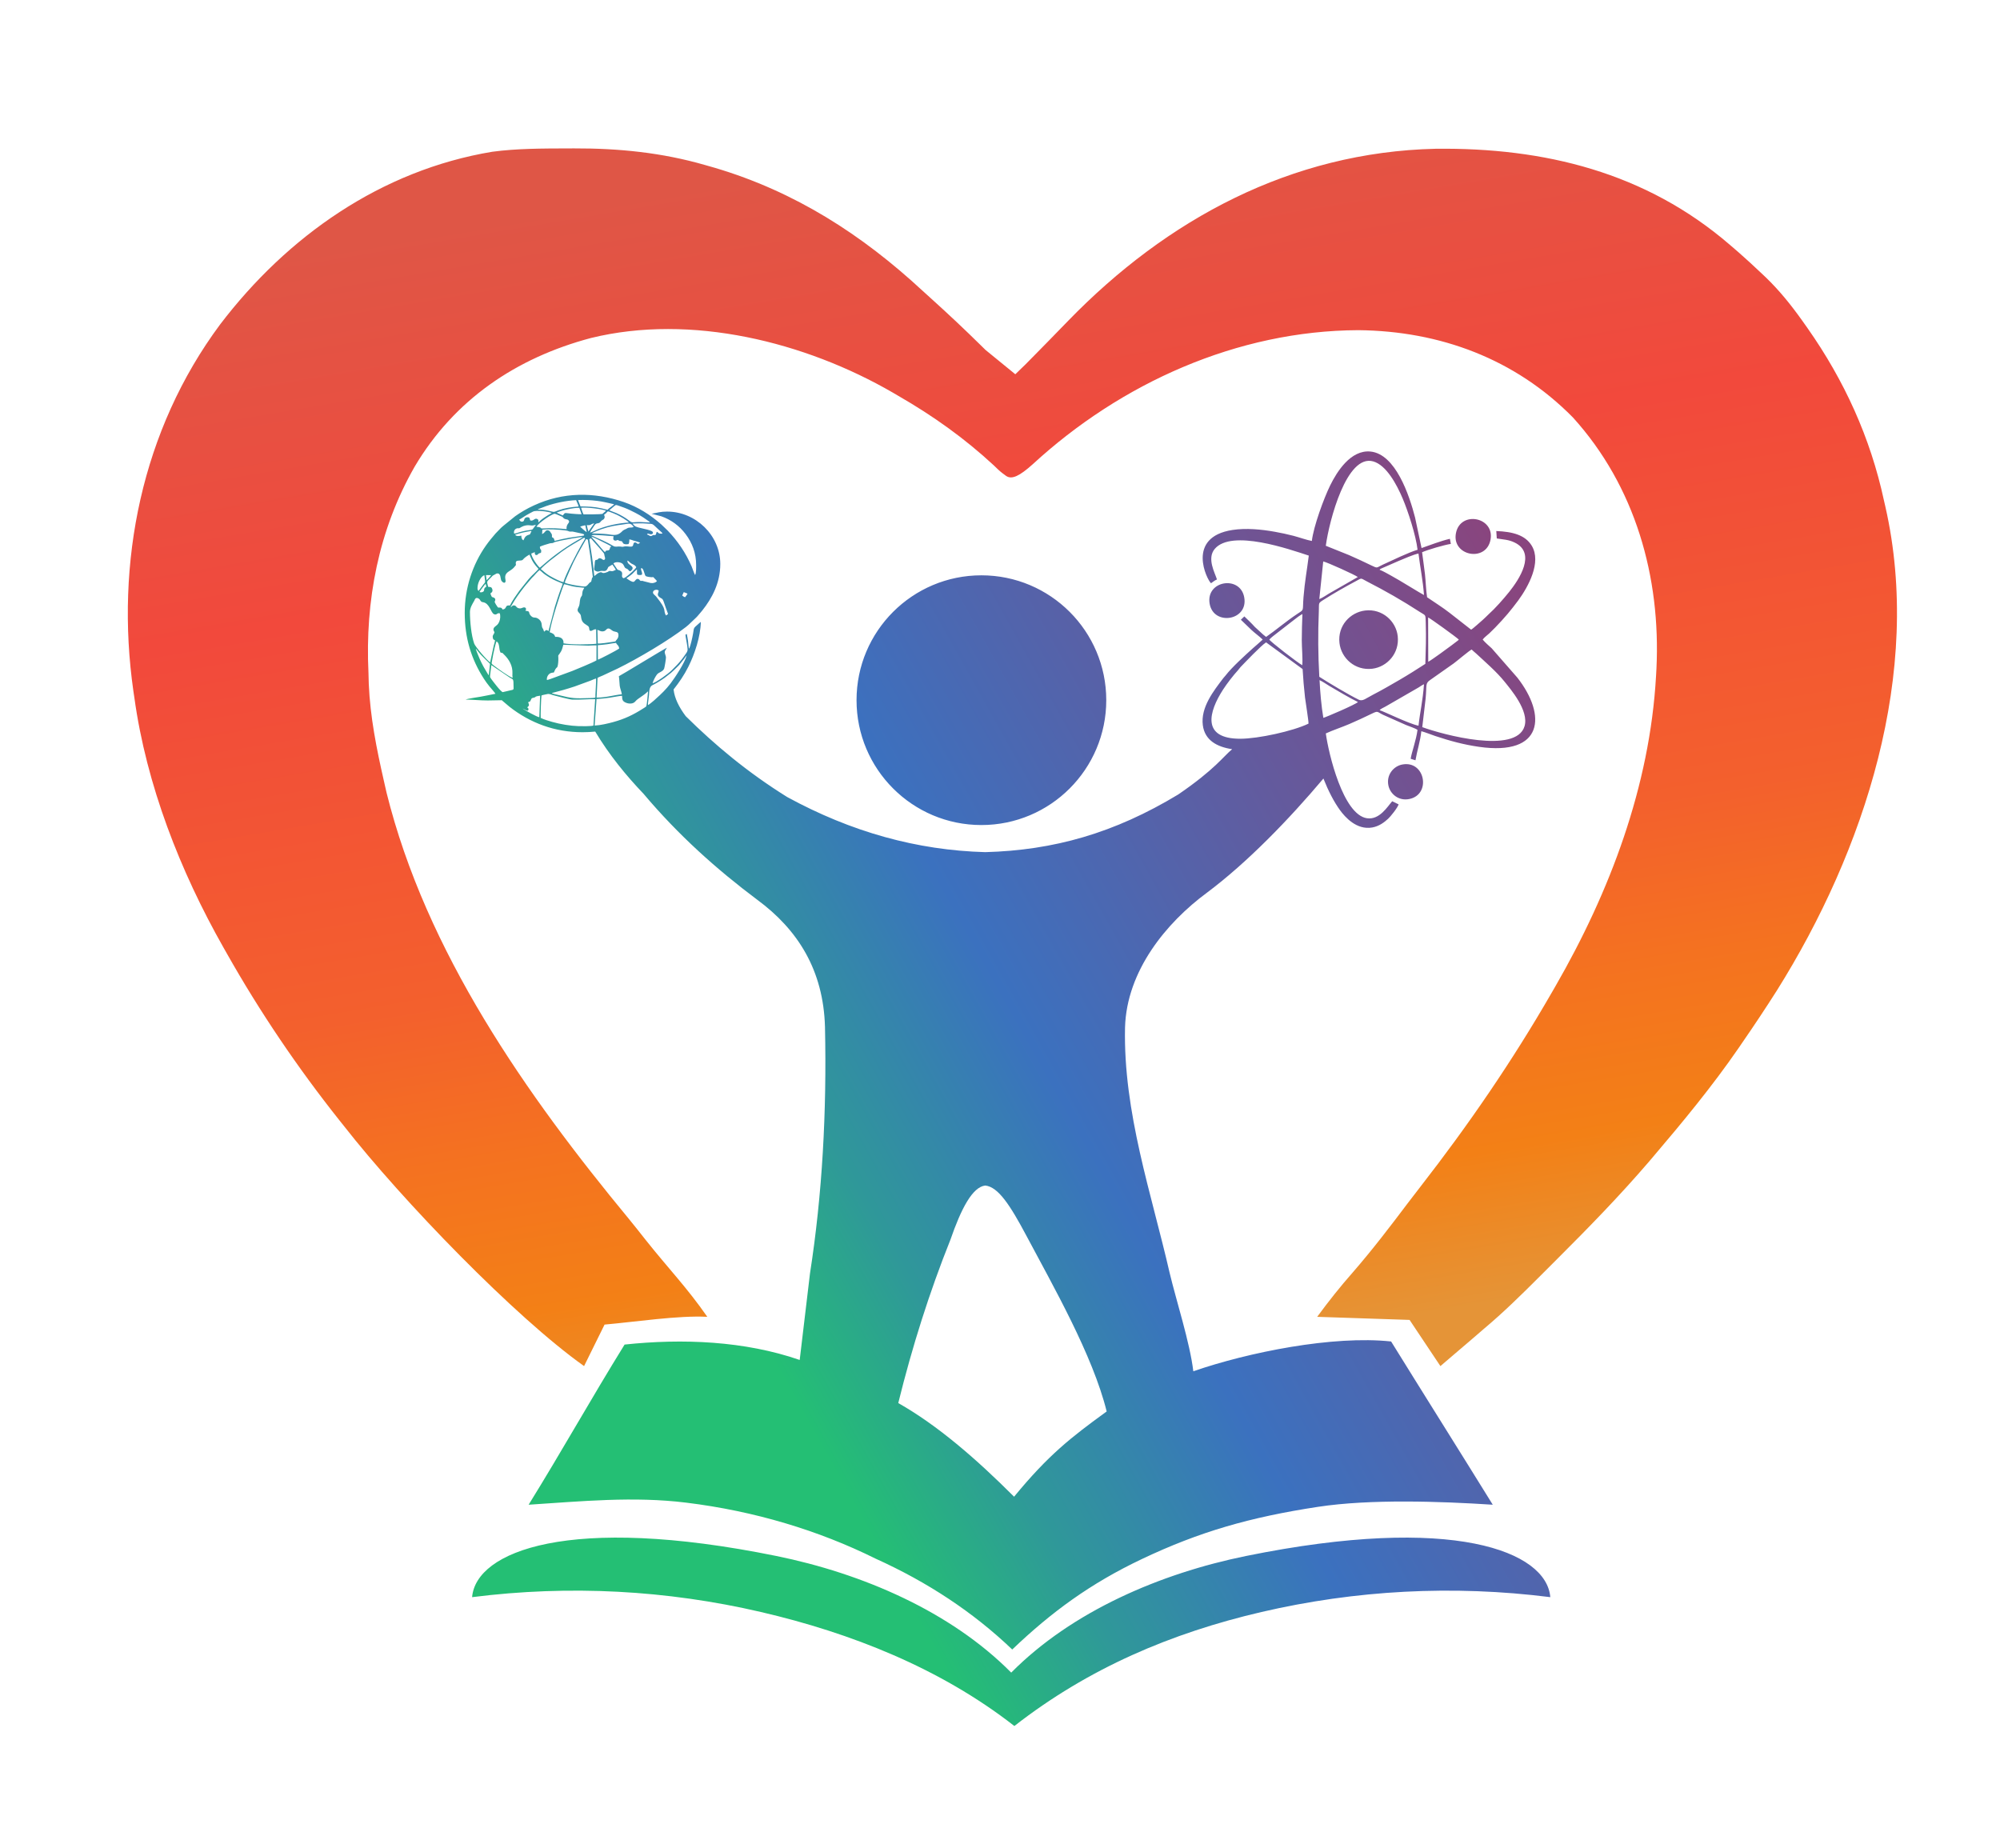<?xml version="1.0" encoding="UTF-8"?> <svg xmlns="http://www.w3.org/2000/svg" xmlns:xlink="http://www.w3.org/1999/xlink" xmlns:xodm="http://www.corel.com/coreldraw/odm/2003" xml:space="preserve" width="630px" height="582px" version="1.1" style="shape-rendering:geometricPrecision; text-rendering:geometricPrecision; image-rendering:optimizeQuality; fill-rule:evenodd; clip-rule:evenodd" viewBox="0 0 628.77 580.22"> <defs> <style type="text/css"> .fil2 {fill:none} .fil1 {fill:url(#id0)} .fil0 {fill:url(#id1);fill-rule:nonzero} </style> <linearGradient id="id0" gradientUnits="userSpaceOnUse" x1="218.49" y1="383.55" x2="501.47" y2="225.38"> <stop offset="0" style="stop-opacity:1; stop-color:#24BF74"></stop> <stop offset="0.153" style="stop-opacity:1; stop-color:#2F9899"></stop> <stop offset="0.369" style="stop-opacity:1; stop-color:#3B71BF"></stop> <stop offset="1" style="stop-opacity:1; stop-color:#89457E"></stop> </linearGradient> <linearGradient id="id1" gradientUnits="userSpaceOnUse" x1="350.72" y1="429.38" x2="285.85" y2="46.12"> <stop offset="0" style="stop-opacity:1; stop-color:#E59437"></stop> <stop offset="0.122" style="stop-opacity:1; stop-color:#F38016"></stop> <stop offset="0.251" style="stop-opacity:1; stop-color:#F47220"></stop> <stop offset="0.38" style="stop-opacity:1; stop-color:#F3602D"></stop> <stop offset="0.702" style="stop-opacity:1; stop-color:#F2493C"></stop> <stop offset="1" style="stop-opacity:1; stop-color:#DF5646"></stop> </linearGradient> </defs> <g id="Слой_x0020_1">  <path class="fil0" d="M178.42 46.34c0.67,0 1.34,0 2.03,-0.01 14.06,-0.04 27.62,1.31 41.18,5.22 1.03,0.29 2.06,0.59 3.12,0.89 25.22,7.49 46.24,20.99 65.4,38.75 0.91,0.83 1.83,1.66 2.77,2.51 5.23,4.72 10.37,9.55 15.39,14.5 0.51,0.5 1.01,0.99 1.54,1.51l9.35 7.63c2.19,-2.07 4.3,-4.17 6.39,-6.34 1.33,-1.35 2.66,-2.71 3.99,-4.06 2.08,-2.13 4.16,-4.26 6.23,-6.4 31.09,-32.02 70.14,-53.03 115.46,-54.09 34.2,-0.41 66.13,7.38 92.6,30.22 1.32,1.14 1.32,1.14 2.67,2.3 2.38,2.1 4.72,4.22 7.01,6.41 0.52,0.49 1.04,0.98 1.57,1.48 4.34,4.19 7.95,8.68 11.45,13.59 0.54,0.77 1.09,1.54 1.65,2.33 11.59,16.48 19.82,34.51 24.07,54.26 0.14,0.62 0.29,1.23 0.43,1.87 11.86,52.13 -6.54,108.21 -34.11,152.19 -3.52,5.53 -7.14,10.99 -10.87,16.38 -0.38,0.56 -0.77,1.12 -1.16,1.7 -8.27,12.01 -17.53,23.21 -26.98,34.31 -0.41,0.49 -0.82,0.97 -1.24,1.46 -9.06,10.55 -18.74,20.5 -28.58,30.31 -1.85,1.84 -3.7,3.69 -5.54,5.54 -5.78,5.79 -11.57,11.49 -17.84,16.74 -1.24,1.07 -2.49,2.14 -3.72,3.21 -1.18,1.01 -2.37,2.02 -3.55,3.03 -0.61,0.52 -1.22,1.04 -1.85,1.58 -1.48,1.27 -2.96,2.54 -4.44,3.8l-9.69 -14.52 -29.05 -0.97c3.55,-4.84 7.23,-9.48 11.2,-13.98 6.12,-7.04 11.76,-14.42 17.37,-21.87 1.31,-1.73 2.63,-3.44 3.96,-5.15 15.03,-19.31 28.85,-39.47 41.07,-60.68 0.42,-0.72 0.83,-1.44 1.26,-2.18 17.2,-29.81 29.71,-62.95 31.67,-97.57 0.04,-0.77 0.09,-1.54 0.13,-2.33 1.38,-28.86 -6.65,-57.36 -26.28,-79.01 -18.19,-18.44 -41.8,-27.15 -67.42,-27.42 -38.06,0.15 -74.63,16.62 -102.42,42.18 -4.06,3.64 -6.54,4.89 -8.34,3.64 -1.85,-1.36 -1.85,-1.36 -3.82,-3.27 -9.22,-8.55 -19.18,-15.64 -30.08,-21.91 -0.55,-0.32 -1.1,-0.65 -1.67,-0.98 -27.56,-15.97 -63.46,-24.93 -94.97,-17.19 -23.47,6.24 -42.92,19.37 -55.4,40.44 -11.34,19.84 -15.62,42.14 -14.52,64.88 0.03,1.12 0.06,2.23 0.09,3.37 0.44,10.41 2.44,20.39 4.75,30.53 0.28,1.22 0.56,2.45 0.84,3.71 12.43,50.06 43.83,94.87 76.27,134.11 1.78,2.18 3.52,4.38 5.26,6.59 7.07,8.9 12.89,14.85 19.31,24.09 -9.04,-0.49 -22.84,1.62 -32.3,2.44l-6.44 13.05c-21.63,-15.34 -57.13,-52 -75.53,-75.53 -0.44,-0.56 -0.88,-1.11 -1.34,-1.68 -13.14,-16.52 -25.08,-34.17 -35.46,-52.55 -0.34,-0.6 -0.69,-1.21 -1.04,-1.83 -13.6,-23.99 -24.23,-51.14 -28.01,-78.55 -0.1,-0.66 -0.2,-1.32 -0.3,-2 -5.81,-40.51 2.65,-82.18 27.23,-115.3 21.13,-27.76 50.65,-48.52 85.59,-54.33 7.84,-1.04 15.76,-1.02 23.66,-1.05z"></path> <path class="fil1" d="M448.19 219.33c0.43,-4.39 -0.22,-4.75 1.51,-5.93l7.33 -5.16c0.92,-0.67 4.92,-4.06 5.63,-4.36 0.49,0.51 0.92,0.79 1.4,1.24 2.97,2.77 6.5,5.79 9.01,8.94 1.82,2.28 7.68,9.04 6.22,13.94 -2.65,8.86 -25.64,2.66 -32.15,0.28l1.05 -8.95zm-58.26 12.6c-12.26,0.01 -9.96,-8.45 -5.39,-15.5 1.18,-1.82 3.19,-4.44 4.69,-6.07 0.31,-0.34 0.46,-0.63 0.77,-0.96 1.3,-1.33 6.46,-6.79 8.04,-7.77l11.48 8.39c0.18,3.03 0.42,5.99 0.76,8.97 0.16,1.31 1.19,7.65 1.09,8.19 -4.9,2.37 -15.86,4.75 -21.44,4.75zm43.79 -8.98c0.36,-0.42 1.14,-0.77 1.8,-1.11l10.49 -6.05c0.58,-0.35 1.08,-0.75 1.67,-1 -0.4,5.44 -1.22,8.52 -1.72,13.04 -3.07,-0.61 -10.97,-4.55 -12.24,-4.88zm-18.87 -9.45c1.03,0.48 2.07,1.22 3.09,1.84 2.24,1.34 6.97,4.11 8.98,5.04 -0.69,0.77 -10.16,4.82 -10.88,4.98 -0.62,-3.61 -1.01,-8.14 -1.19,-11.86zm-0.08 -1.05c-0.39,-6.87 -0.44,-13.67 -0.15,-20.55 0.13,-2.85 -0.34,-2.49 1.6,-3.72 3.1,-1.97 6.72,-4.03 9.99,-5.77 2.11,-1.11 1.37,-1.05 3.53,0.06 5.98,3.07 11,5.95 16.63,9.59 1.93,1.26 1.78,0.61 1.86,3.38 0.15,5.14 0.03,7.7 -0.12,12.94l-4 2.55c-1.42,0.87 -2.66,1.65 -4.08,2.47 -2.73,1.58 -5.51,3.21 -8.41,4.7 -2.12,1.08 -3.21,2.16 -4.42,1.57 -3.28,-1.61 -9.55,-5.36 -12.43,-7.22zm43.6 -11.42l-2.11 1.6c-1.19,0.9 -6.26,4.61 -7.24,5.1l-0.04 -13.94c0.78,0.34 8.82,6.16 9.65,6.96l-0.26 0.28zm-59.32 -0.28c0.23,-0.3 0.85,-0.82 1.18,-1.08l6.51 -5.05c0.73,-0.57 1.85,-1.46 2.72,-1.9 -0.1,2.73 -0.2,5.45 -0.2,8.19 0,2.39 0.33,5.69 0.16,7.91 -1.58,-0.87 -10.01,-7.4 -10.37,-8.07zm16.95 -24.56c1.24,0.24 10.14,4.28 10.88,4.9l-9.01 5.16c-0.89,0.53 -2.06,1.37 -3.1,1.77l1.23 -11.83zm17.73 2.62c0.22,-0.27 -0.04,-0.07 0.38,-0.34l5.55 -2.42c1.65,-0.68 4.61,-2.01 6.29,-2.35 0.53,4.35 1.4,8.49 1.73,13.05 -1.16,-0.57 -7.73,-4.7 -10.34,-6.1 -1.06,-0.57 -2.55,-1.46 -3.61,-1.84zm-16.92 -7.55c1.07,-7.92 6.57,-28.92 14.92,-26.52 4.11,1.18 7.34,7.16 9.25,11.67 1.66,3.91 4.17,11.6 4.68,16.11 -2.77,0.8 -7.98,3.34 -10.93,4.68 -2.04,0.93 -1.51,1.26 -3.56,0.26 -2.35,-1.15 -4.63,-2.2 -7.04,-3.26l-7.32 -2.94zm-229.68 58.42c4.42,7.36 9.62,13.72 15.21,19.58 10.92,12.96 22.98,23.75 35.7,33.27 12.84,9.46 20.82,22.2 21.32,39.98 0.58,26.72 -0.84,52.65 -4.72,77.56 -1.08,9.06 -2.15,18.11 -3.23,27.16 -17.3,-5.99 -36.82,-6.79 -55.05,-4.84 -10.61,17.14 -19.56,33.22 -30.17,50.35 16.43,-1.06 32.97,-2.7 49.54,-0.65 21.49,2.64 41.62,8.72 59.53,17.6 16.27,7.35 30.66,16.8 42.97,28.57 12.31,-11.77 24.61,-20.78 40.74,-28.43 18.06,-8.58 33.97,-13.16 55.37,-16.42 16.44,-2.51 38.54,-1.73 54.96,-0.67 -10.6,-17.13 -21.35,-34.19 -31.96,-51.32 -18.23,-1.96 -44.88,3.38 -62.18,9.37 -1.08,-9.05 -5.38,-22.24 -7.46,-30.99 -5.66,-24.77 -14.59,-50.36 -14.01,-77.09 0.5,-17.78 12.95,-32.95 25.79,-42.41 12.68,-9.49 25.69,-22.95 36.58,-35.86 1.51,3.82 3.3,7.31 5.18,9.9 1.64,2.26 5.26,6.34 10.15,5.49 2.23,-0.39 3.84,-1.67 5.03,-2.76 0.73,-0.68 2.91,-3.34 3.28,-4.51l-2.02 -0.98c-1.49,1.69 -3.99,5.94 -7.95,5.34 -7.49,-1.13 -12.04,-20.25 -12.92,-26.66 2.33,-1.07 5.08,-1.96 7.45,-2.98 2.4,-1.03 4.77,-2.14 7.05,-3.25 2.02,-0.98 1.54,-0.55 3.59,0.41l7.13 3.17c0.93,0.39 2.93,1.02 3.61,1.54 -0.39,3.15 -1.84,7.02 -2.15,9.08l1.51 0.47c0.5,-2.97 1.53,-6.05 1.84,-9.14 1.41,0.38 2.94,1.03 4.38,1.51 4.58,1.52 8.85,2.7 13.74,3.4 20.32,2.92 21.33,-9.91 12.08,-21.74l-8.08 -9.24c-0.93,-0.84 -2.03,-1.78 -2.83,-2.74 0.46,-0.66 1.47,-1.38 2.07,-1.94 2.19,-2.04 5.57,-5.73 7.43,-8.17 0.6,-0.78 1.12,-1.44 1.69,-2.21 3.13,-4.28 7.38,-11.99 4.23,-17.19 -2.04,-3.36 -6.01,-4.41 -11.14,-4.61l0.15 2.33c2.23,0.37 3.66,0.34 5.59,1.27 6.98,3.34 1.4,11.66 -1.67,15.51 -1.86,2.31 -4.39,5.19 -6.58,7.15 -0.6,0.54 -1.15,1.18 -1.76,1.68 -0.57,0.46 -3.06,2.78 -3.65,3.06l-6.74 -5.27c-2.24,-1.75 -4.67,-3.24 -7.1,-4.92 -0.35,-2.26 -0.41,-4.95 -0.67,-7.29 -0.26,-2.31 -0.62,-4.59 -0.9,-6.86 1.83,-0.8 6.9,-2.29 9.04,-2.62l-0.3 -1.6c-3.03,0.71 -6.11,1.95 -8.91,2.91l-2.04 -9.61c-1.79,-6.97 -6.13,-20 -14.06,-20.74 -6.18,-0.57 -10.51,6.35 -12.61,10.62 -2.03,4.12 -5.25,12.95 -5.78,17.5 -1.68,-0.31 -3.99,-1.15 -5.78,-1.62 -1.92,-0.5 -3.91,-0.92 -5.91,-1.28 -4.15,-0.74 -8.97,-1.22 -13.26,-0.56 -14.75,2.27 -7.98,15.72 -6.75,16.75 0.8,-0.52 0.96,-0.79 1.87,-1.19 -0.63,-2.06 -3.23,-6.58 -0.71,-9.59 5.31,-6.32 23.64,0.15 29.58,2.09 -0.6,4.8 -1.24,7.97 -1.66,13.07 -0.37,4.63 0.37,3.72 -2.01,5.3 -3.5,2.32 -6.96,5.29 -9.75,7.19 -0.31,-0.26 -0.59,-0.45 -0.92,-0.73l-2.61 -2.39c-1.15,-1.28 -2.13,-2.17 -3.31,-3.32 -0.32,0.31 -0.72,0.69 -1.1,1.04l3.33 3.21c0.98,0.93 2.52,2.03 3.54,3.03l-1.57 1.41c-0.52,0.48 -0.91,0.78 -1.5,1.31 -2.49,2.25 -6.55,5.92 -8.6,8.57 -0.26,0.33 -0.46,0.5 -0.72,0.84 -3,3.96 -7.17,9.18 -6.43,14.81 0.63,4.75 4.49,6.82 9.22,7.52 -2.74,2.24 -5.35,6.3 -16.95,14.24 -20.14,12.18 -39.18,17.54 -60.66,18.13 -21.48,-0.59 -42.13,-6.34 -62.27,-17.32 -12.53,-7.8 -22.79,-16.41 -31.91,-25.43 -2.15,-2.87 -3.52,-5.68 -3.82,-8.4 1.76,-2.22 3.34,-4.52 4.66,-7.17 1.99,-3.97 3.81,-9.48 3.91,-14.07 -0.33,0.24 -0.57,0.48 -0.86,0.73 -1.6,1.36 -1.24,1.12 -1.58,2.93 -0.24,1.34 -0.74,3.71 -1.25,4.77 -0.19,-0.27 -0.26,-1.84 -0.33,-2.34 -0.11,-0.79 -0.24,-1.57 -0.41,-2.3 -0.24,0.11 -0.19,0.08 -0.4,0.27 0.04,0.82 0.35,1.98 0.46,2.87 0.2,1.63 0.41,1.95 -0.18,2.84 -0.48,0.72 -0.93,1.34 -1.42,1.98 -1.01,1.33 -2.05,2.32 -3.21,3.49 -1.06,1.06 -4.82,3.8 -6,4.06 0.23,-0.91 0.94,-2.17 1.37,-2.74 0.6,-0.79 1.86,-0.84 2.28,-1.89 0.14,-0.38 0.61,-3.18 0.56,-3.58 -0.07,-0.51 -0.41,-1.25 -0.39,-1.61 0.04,-0.5 0.5,-0.88 0.66,-1.36 -0.51,0.19 -14.62,8.8 -15.07,8.96 0.19,1.31 0.14,1.91 0.27,3.01 0.13,0.96 0.52,1.69 0.66,2.67 -2.5,0.24 -4.84,1.04 -7.93,1.04l0.3 -6.19c0.29,-0.21 1.24,-0.57 1.64,-0.75l4.68 -2.19c6.35,-3.12 15.99,-8.8 21.48,-13.08 1.1,-0.85 1.96,-1.84 3,-2.77 0.61,-0.53 1.05,-1.18 1.61,-1.79 0.17,-0.18 0.34,-0.41 0.54,-0.65 2.96,-3.74 5.63,-8.53 5.63,-14.59 0,-8.97 -7.69,-16.47 -16.74,-16.47 -1.95,0 -3.1,0.35 -4.86,0.69l3.04 0.79c3.08,1.06 5.71,3.01 7.65,5.59 2.12,2.8 3.32,6.03 3.32,9.74 0,0.9 0.03,2.4 -0.32,3.15 -0.4,-0.7 -0.76,-1.93 -1.1,-2.72 -1.83,-4.26 -4.39,-8.01 -7.56,-11.3l-1.95 -1.87c-3.37,-3 -7.4,-5.55 -11.79,-7.06 -9.44,-3.24 -19.14,-3.16 -28.27,1.05 -2.26,1.04 -4.11,2.14 -5.87,3.38l-3.85 3.12c-0.24,0.19 -0.4,0.35 -0.63,0.56l-1.71 1.76c-1.06,1.25 -2.06,2.42 -3.05,3.83 -4.18,5.93 -6.65,13.34 -6.65,21.13 0,7.86 2.04,14.52 5.99,20.67 0.57,0.89 1.14,1.67 1.79,2.47 0.32,0.4 1.75,1.99 1.88,2.3 -1.55,0.31 -3.15,0.65 -4.66,0.92 -0.4,0.07 -4.32,0.66 -4.7,0.9 2.29,0.04 4.56,0.29 6.93,0.29l4.41 -0.08 2.46 2.08c6.49,5.07 14.18,7.98 22.93,7.98 1.36,0 2.69,-0.07 4,-0.2zm242.09 -38.07c-4.73,0.55 -8.74,4.77 -8.11,10.24 0.55,4.74 4.87,8.72 10.3,8.07 4.67,-0.57 8.62,-4.84 8.01,-10.26 -0.54,-4.71 -4.84,-8.66 -10.2,-8.05zm39.37 -22.23c1.38,-7.14 -9.45,-9.27 -10.86,-2.11 -1.42,7.16 9.47,9.32 10.86,2.11zm-88.29 20.14c1.25,6.99 12.18,5.32 10.87,-2.02 -1.25,-7.07 -12.18,-5.32 -10.87,2.02zm56.19 57.11c0.55,2.63 3.17,4.93 6.55,4.25 7,-1.38 5.02,-12.28 -2.25,-10.84 -2.68,0.54 -5,3.23 -4.3,6.59zm-117.68 223.59c10.83,-13.17 17.92,-18.67 29.11,-26.8 -4.36,-17.68 -16.98,-39.7 -25.17,-55.12 -5.24,-9.87 -8.95,-15.47 -12.99,-15.91 -4.05,0.44 -7.61,7.34 -10.96,17.03 -6.62,16.54 -12.04,33.69 -16.4,51.36 12.33,6.98 24.46,17.49 36.41,29.44zm0.09 72.09c23.29,-18.18 49.42,-29.27 77.72,-35.85 29.54,-6.86 60.09,-8.54 90.77,-4.66 -1.19,-14.4 -30.46,-26.2 -95.62,-12.95 -27,5.49 -54.77,17.41 -73.86,36.67 -19.09,-19.26 -46.86,-31.18 -73.87,-36.67 -65.16,-13.25 -94.42,-1.45 -95.62,12.95 30.68,-3.88 61.23,-2.2 90.77,4.66 28.31,6.58 56.42,17.67 79.71,35.85zm-10.37 -283.25c21.68,0 39.26,-17.58 39.26,-39.26 0,-21.68 -17.58,-39.25 -39.26,-39.25 -21.68,0 -39.25,17.57 -39.25,39.25 0,21.68 17.57,39.26 39.25,39.26zm-121.96 -31.28c-0.63,0.25 -3.8,0.21 -4.63,0.19 -2.61,-0.08 -5.82,-0.61 -8.32,-1.33 -1.01,-0.29 -2.8,-0.81 -3.63,-1.27 -0.07,-0.78 0.11,-6.34 0.25,-7.05 0.27,-0.13 1.53,-0.37 1.91,-0.45 0.51,-0.11 1.37,0.25 1.88,0.39 0.86,0.24 5.03,1.34 5.87,1.37 2.51,0.09 5.05,-0.19 7.21,-0.14l-0.54 8.29zm-17.02 -2.62c-0.6,0.01 -4.9,-2.38 -5.28,-2.74 0.59,0.16 1.03,0.73 1.72,0.66 0.58,-1.02 -0.57,-0.66 -0.05,-1.21 0.2,-0.21 0.64,-0.31 0.08,-1.42 0.42,-0.22 0.58,-0.03 0.81,-0.59 0.39,-0.97 0.46,-0.63 1.22,-0.91 0.64,-0.23 -0.21,-0.27 1.75,-0.56l-0.25 6.77zm17.39 2.62l0.6 -8.33c1.31,-0.06 2.81,-0.25 4.08,-0.42 0.63,-0.09 3.61,-0.66 3.94,-0.6 0.06,1.08 0,1.73 1.37,2.23 0.98,0.35 2.13,0.29 2.74,-0.4 0.35,-0.4 0.5,-0.54 0.92,-0.85 0.93,-0.7 2.2,-1.46 2.82,-2.1l0.32 -0.29c-0.02,0.44 -0.37,4.32 -0.53,4.66 -0.1,0.21 -0.71,0.55 -0.97,0.72 -3.13,2 -5.86,3.31 -9.45,4.29 -1.63,0.45 -4.05,1.02 -5.84,1.09zm-13.46 -10.22l3.59 -0.96c1.28,-0.37 2.43,-0.72 3.57,-1.1l5.03 -1.84c0.52,-0.2 1.21,-0.54 1.73,-0.67 0.02,1.72 -0.17,3.52 -0.22,5.25 -0.02,0.87 0.36,0.83 -1.76,0.9 -4.7,0.14 -5.35,0.18 -9.88,-0.96 -0.37,-0.09 -1.95,-0.39 -2.06,-0.62zm-19.01 -8.79l5.87 3.98c0.96,0.6 1.12,0.09 1.11,2.86 0,0.5 0.12,0.8 -0.29,0.94l-3.09 0.72c-0.57,-0.01 -3.14,-3.45 -3.6,-4.08 -0.57,-0.78 -0.43,-0.68 -0.29,-2.08 0.09,-0.79 0.2,-1.57 0.29,-2.34zm6.69 4.02c-1.32,-0.44 -4.73,-2.98 -5.95,-3.9 -0.85,-0.64 -0.67,-0.59 -0.5,-1.59 0.11,-0.71 0.24,-1.37 0.38,-2.08 0.1,-0.46 0.72,-3.49 1.04,-3.91 1.1,0.77 0.58,2.35 1.24,3.54 0.85,0.17 0.43,-0.02 1.01,0.53 1.67,1.61 2.83,3.57 2.72,6.07 -0.03,0.68 -0.03,0.69 0.06,1.34zm12.97 -1.69c0.19,-0.4 0.3,-0.75 0.48,-1.04 0.11,-0.17 0.22,-0.32 0.33,-0.43 0.27,-0.25 0.17,0.01 0.32,-0.37 0.22,-0.57 0.3,-1.98 0.27,-2.65 -0.05,-1.37 -0.15,-0.43 0.83,-2.1 0.42,-0.72 0.47,-1.29 0.74,-2.14l7.85 0.29c0.81,-0.02 1.79,-0.12 2.58,-0.09l-0.02 4.72c-0.87,0.59 -6.59,2.93 -7.59,3.33l-5.95 2.19c-0.54,0.19 -1.55,0.59 -2.04,0.66 -0.1,-0.72 0.19,-1.31 0.55,-1.72 0.39,-0.46 0.89,-0.57 1.65,-0.65zm29.56 10.26c0.01,-0.91 0.26,-2.15 0.34,-3.12 0.09,-1.08 -0.01,-2.64 1.13,-3.18 0.24,-0.11 0.37,-0.17 0.57,-0.28 0.37,-0.21 0.78,-0.45 1.13,-0.65 0.76,-0.44 1.43,-0.9 2.11,-1.37l1.96 -1.53c0.66,-0.59 1.2,-1.09 1.78,-1.69 0.26,-0.28 0.62,-0.57 0.85,-0.85l1.59 -1.98c0.21,-0.29 0.53,-0.81 0.74,-1.01 -0.59,2.35 -3.69,7.01 -5.07,8.83 -1.4,1.84 -2.92,3.33 -4.65,4.85 -0.2,0.18 -0.26,0.27 -0.48,0.45 -0.4,0.31 -1.57,1.36 -2,1.53zm-49.96 -10.01c-0.03,0.41 -0.04,0.45 -0.14,0.6 -0.81,-1.46 -1.4,-2.21 -2.24,-3.95 -0.34,-0.69 -0.65,-1.38 -0.94,-2.12 -0.28,-0.7 -0.65,-1.52 -0.83,-2.26 0.2,0.15 0.07,0.04 0.23,0.23l0.55 0.72c0.13,0.16 0.27,0.31 0.39,0.46 0.52,0.64 1.5,1.56 2.04,2.11 1.39,1.42 1.32,0.96 1.19,1.91l-0.25 2.3zm34.21 -8.83c0.99,-0.09 1.95,-0.17 2.92,-0.3 0.94,-0.13 1.92,-0.35 2.81,-0.44 0.32,0.75 0.82,0.67 1,1.77 -0.72,0.59 -6.14,3.36 -6.7,3.53l-0.03 -4.56zm-0.12 -4.82c0.66,0.17 0.98,0.61 1.88,0.45 0.88,-0.15 0.87,-0.82 1.5,-0.88 0.62,-0.05 1.07,0.62 1.62,0.84 0.56,0.23 1.41,0.16 1.56,0.8 0.17,0.74 -0.04,1.38 -0.51,1.88 -0.57,0.6 -0.11,0.45 -0.6,0.58 -0.26,0.07 -0.76,0.12 -1.02,0.16 -0.86,0.14 -3.61,0.56 -4.32,0.45l-0.11 -4.28zm-40.08 -5.61c0,-1.32 0.72,-2.45 1.36,-3.55 0.16,-0.28 0.36,-1.31 1.4,-0.67 0.58,0.36 0.46,1 1.29,1.12 2.18,0.3 2.5,3.34 3.51,3.77 0.96,0.41 0.85,-0.45 1.8,-0.28 0.29,0.69 0.18,1.9 -0.14,2.64 -0.45,1.02 -0.73,1.03 -1.42,1.64 -0.29,0.25 -0.53,0.66 -0.35,1.17 0.15,0.4 0.46,0.42 0.04,1.07 -0.23,0.37 -0.43,0.6 -0.29,1.23 0.13,0.61 0.29,0.51 0.7,0.78 -0.06,0.5 -0.3,1.18 -0.43,1.71l-1.12 5.19c-0.86,-0.45 -4.68,-4.93 -5.01,-5.88 -0.92,-2.58 -1.34,-6.95 -1.34,-9.94zm67.22 -6.25c0.18,0.04 0.97,0.38 1.19,0.48 -0.12,0.27 -0.54,0.85 -0.76,1.1 -0.39,-0.05 -0.67,-0.34 -0.91,-0.52l0.48 -1.06zm-5.61 7.34c-1.01,-1.9 0.51,-1.49 -2.97,-5.84 -0.27,-0.35 -0.62,-0.56 -0.89,-0.89 -0.73,-0.91 0.62,-1.77 1.56,-1.15 0.11,0.71 -0.72,1.27 0.18,2.05 0.68,0.59 0.97,0.28 1.37,1.34 0.26,0.68 0.48,1.34 0.7,2.02l0.73 2c-0.19,0.13 -0.48,0.39 -0.68,0.47zm-36.55 5.26c0.43,-2.52 1.3,-5.41 2.02,-7.79 0.23,-0.77 2.09,-6.6 2.53,-7.31 0.93,0.17 1.98,0.54 3.02,0.74 1.1,0.2 2.18,0.27 3.33,0.38 -0.33,0.68 -0.54,0.73 -0.65,1.78 -0.07,0.67 0.02,0.51 -0.3,0.98 -0.61,0.9 -0.37,2.02 -0.7,2.95 -0.19,0.55 -0.71,1.15 -0.32,1.79 0.36,0.58 0.81,0.62 0.92,1.51 0.21,1.6 0.56,1.99 2.05,2.91 0.79,0.49 0.34,1.13 0.77,1.6 0.69,0.24 1.13,-0.61 1.94,-0.44l0.08 4.52c-2.44,0.27 -8.06,0.3 -10.33,-0.12 0.11,-1.6 -1.06,-2.11 -2.62,-2.05 -0.3,-0.94 -0.8,-1.1 -1.74,-1.45zm-19.91 -14.33c-0.19,0.18 -0.42,0.25 -0.57,0.52 -0.18,0.34 -0.06,0.55 -0.2,0.83 -0.19,0.37 -0.85,0.51 -1.15,0.41 -0.29,-0.1 -0.2,-0.01 -0.12,-0.24 0.07,-0.23 1.65,-2.3 1.83,-2.42l0.21 0.9zm7.74 6.52c-0.11,-0.23 0.2,-0.6 0.33,-0.84 1.27,-2.2 2.17,-3.38 3.7,-5.39 0.2,-0.26 0.36,-0.48 0.6,-0.75l1.8 -2.11c0.24,-0.31 0.4,-0.41 0.67,-0.69 0.62,-0.66 1.19,-1.39 1.9,-1.95 0.55,0.37 1,0.9 1.6,1.32 0.55,0.38 1.12,0.78 1.75,1.14 1.34,0.76 2.42,1.19 3.93,1.8 -0.13,0.54 -0.44,1.25 -0.65,1.81 -0.7,1.85 -1.22,3.59 -1.82,5.48l-2.01 7.65c-0.72,-0.67 -0.95,-0.18 -1.36,0.17 -0.19,-0.31 -0.18,-0.73 -0.49,-1.1 -0.52,-0.64 0.21,-2.09 -1.58,-3.09 -0.87,-0.5 -1.3,0.12 -2.22,-0.93 -0.79,-0.89 0.12,-1.33 -1.61,-1.44 0.37,-0.47 0.24,-1.12 -0.46,-1.08 -0.49,0.02 -0.78,0.45 -1.56,0.29 -0.82,-0.16 -0.82,-0.67 -1.21,-0.83 -0.67,-0.27 -1.06,0.17 -1.31,0.54zm-10.51 -6.09c0,-1.62 1.04,-3.63 2.15,-4.04 0.07,0.55 0.13,1.09 0.22,1.64 0.12,0.71 -0.16,0.82 -0.49,1.24l-1.56 2.09c-0.27,-0.29 -0.32,-0.51 -0.32,-0.93zm27.43 -1.7c0.12,-0.56 1.17,-2.91 1.47,-3.6 1.79,-4.16 3.12,-6.28 5.24,-10.04 0.71,-0.02 0.56,0.33 0.68,1.05l0.69 4.57c0.28,2.06 0.47,4.15 0.74,6.26l-0.19 0.22c-0.08,0.14 -0.07,0.16 -0.11,0.34 -0.3,1.54 -0.23,0.61 -0.95,1.5 -0.94,1.18 -1.2,0.94 -2.24,0.86 -1.05,-0.09 -4.7,-0.71 -5.33,-1.16zm-24.77 -2.36l1.62 0.02c-0.05,0.13 -1.19,1.46 -1.42,1.57l-0.2 -1.59zm47.56 -0.16c0.64,0.26 1.4,0.11 1.46,0.01 0.25,-0.54 -0.28,-1.29 -0.29,-1.77 -0.01,-0.44 0.33,-0.24 0.49,-0.08 0.45,0.48 0.66,2.06 1.01,2.31 0.28,0.19 1.35,0.36 1.76,0.36 0.84,0 0.42,-0.22 1.03,0.41 0.22,0.23 0.62,0.57 0.72,0.85 -0.42,0.42 -1.16,0.7 -1.96,0.56l-2.04 -0.52c-1.38,-0.4 -0.38,-0.04 -1.04,-0.14 -0.35,-0.05 -0.4,-0.41 -0.71,-0.56 -0.76,-0.37 -1.03,0.61 -1.51,0.84 -0.56,0.17 -1.72,-0.67 -2.21,-1.03l-0.1 -0.08c0.67,-0.46 1.2,-0.86 1.76,-1.31 0.23,-0.19 0.55,-0.55 0.76,-0.77l0.78 -0.73c0.01,0.55 -0.05,1.18 0.09,1.65zm-46.88 3.84c-0.41,-1.89 -0.64,-1.36 0.98,-3.01 0.17,-0.17 0.29,-0.32 0.45,-0.48l1.2 -0.67c1.44,-0.35 1.18,1.56 1.52,2.21 0.12,0.22 0.68,0.85 1.08,0.64 0.46,-0.23 0.15,-1.06 0.13,-1.54 -0.06,-1.8 1.51,-1.95 2.63,-3.09 0.17,-0.18 0.28,-0.32 0.43,-0.5 0.25,-0.32 0.32,-0.3 0.32,-0.55 0,0 -0.36,-1.17 0.63,-1.21 2.02,-0.09 1.14,-0.24 2.52,-1.22 0.31,-0.22 0.74,-0.51 1.1,-0.7 0.73,1.62 0.92,2.18 2,3.52l0.84 0.95c-0.32,0.56 -2.06,2.05 -2.54,2.64 -0.22,0.27 -0.39,0.41 -0.6,0.66l-2.87 3.59c-1.03,1.44 -2.19,3.06 -2.97,4.64 -1.76,-0.24 -0.78,1.1 -2.31,1.26 -0.24,-0.32 -0.18,-0.5 -0.65,-0.59 -0.61,-0.13 -0.58,0.2 -0.91,-0.19 -0.24,-0.29 -0.81,-1.2 -0.95,-1.65l0.16 -0.31c0.18,-0.57 -0.05,-0.87 -0.54,-1.05 -0.5,-0.19 -0.42,-0.02 -0.63,-0.47 -0.14,-0.29 -0.25,-0.52 -0.3,-0.83 0.46,-0.18 0.8,-0.67 0.58,-1.31 -0.27,-0.79 -0.57,-0.61 -1.3,-0.74zm42.57 -2.7c-1.23,-0.57 0.5,-1.77 -1.37,-2.51 -0.42,-0.17 -0.41,-0.04 -0.66,-0.36l-1.16 -1.75c0.52,-0.63 2.15,-0.48 2.81,0.02 0.31,0.23 0.48,0.64 0.7,1.07 0.29,0.57 0.61,0.39 1.04,0.75 0.3,0.27 0.5,0.9 1.01,0.42 1.65,-1.54 -1.41,-1.65 -1.13,-3.17 0.3,-0.01 0.77,0.74 1.36,1 0.66,0.31 1.1,0.48 1.41,1.07 -0.43,0.75 -2.02,2.12 -2.85,2.77 -0.3,0.23 -0.77,0.61 -1.16,0.69zm-4.25 -2.29c-0.4,0 -0.48,0.21 -0.84,0.35 -2.17,0.88 -1.29,-0.45 -2.77,0.29 -0.7,0.35 -1.01,0.86 -1.34,0.94 -0.18,-1.99 -0.44,-3.96 -0.7,-5.92l-0.86 -5.63c0.22,-0.11 0.3,-0.2 0.52,-0.27 0.23,0.25 0.39,0.49 0.64,0.76l1.96 2.2c0.3,0.32 0.39,0.44 0.67,0.77 1,1.2 0.82,0.87 1,1.8 0.07,0.33 0.29,0.77 0.1,1.05 -0.46,0.59 -0.83,-0.2 -1.45,-0.31 -0.55,-0.09 -0.53,0.1 -0.76,0.32 -0.2,0.18 -0.48,0.16 -0.77,0.25 -0.2,0.45 -0.19,0.74 -0.22,1.3 -0.05,1.31 -0.59,1.82 0.5,2.21 0.61,0.21 0.68,0.08 1.22,-0.06 0.9,-0.25 1.71,0.43 2.29,-0.69 0.3,-0.6 0.1,-0.51 0.68,-0.84 0.29,-0.17 0.6,-0.38 0.87,-0.51 0.36,0.52 0.82,1.1 1.1,1.64 -0.27,0.12 -0.57,0.28 -0.81,0.36 -0.5,0.17 -0.65,0 -1.03,-0.01zm-21.75 -0.55c0.18,-0.41 1.94,-1.92 2.33,-2.21 0.2,-0.15 0.2,-0.18 0.41,-0.36l3.69 -2.84c2.92,-2.1 4.43,-2.78 7.2,-4.51l0.29 0.3c-0.21,0.47 -0.66,1.13 -0.97,1.64 -1.31,2.21 -5.43,10.12 -5.83,12.08 -1.22,-0.27 -2.98,-1.24 -3.94,-1.77 -2.07,-1.16 -2.36,-1.81 -3.18,-2.33zm20.18 -5.33c-0.34,-0.19 -1.89,-2.12 -2.19,-2.47 -0.24,-0.28 -0.28,-0.32 -0.56,-0.63 -0.2,-0.21 -0.29,-0.39 -0.51,-0.6 -0.31,-0.31 -0.88,-0.85 -1.03,-1.21 0.69,0.21 2.53,1.15 3.21,1.49 0.59,0.3 2.67,1.3 3.06,1.59 -0.32,0.32 -0.31,-0.01 -0.43,0.58 -0.26,1.27 -1.25,0.17 -1.55,1.25zm-20.47 -1.74c0.37,-0.23 2.55,-0.91 3.16,-1.06 0.36,-0.08 0.69,-0.02 0.98,-0.13 0.3,-0.1 0.23,-0.19 0.69,-0.31 0.55,-0.15 1.1,-0.27 1.65,-0.39 1.06,-0.23 6.24,-1.25 7.03,-1.12 -0.52,0.36 -1.26,0.74 -1.87,1.09 -4.28,2.45 -8.06,5.34 -11.67,8.53 -0.64,-0.47 -2.54,-3.11 -2.7,-4.44l1.11 -0.46c-0.09,0.59 0.22,1.17 0.82,0.83 0.22,-0.12 0.19,-0.27 0.51,-0.42 0.21,-0.1 0.41,-0.12 0.62,-0.21 0.31,-1.37 -0.4,-0.72 -0.33,-1.91zm16.21 -3.55c0.16,-0.13 -0.08,-0.01 0.17,-0.08 0.71,-0.2 6.06,0.28 6.78,0.34 -0.13,0.65 -0.27,1.22 0.46,1.37 0.39,0.08 0.51,-0.13 0.75,-0.17 0.43,-0.06 0.23,0.13 0.6,0.25 0.29,0.1 0.64,0.02 0.84,0.2 0.17,0.15 0.19,0.42 0.4,0.62 0.38,0.34 1.1,0.29 1.65,0.19 0.25,-0.48 0.26,-0.79 0.24,-1.46 0.65,0.05 1.15,0.37 1.76,0.5 0.36,0.07 1.45,0.4 1.66,0.6l-0.73 0.33c-0.28,-0.15 -0.5,-0.48 -0.85,-0.48 -0.86,0 -0.28,1.23 -1.19,1.32 -0.79,0.08 -1.47,-0.25 -2.4,-0.01 -0.45,0.13 -0.53,0.05 -1.03,-0.01 -0.89,-0.12 -1.54,0.25 -2.22,-0.17 -2.02,-1.23 -4.63,-2.32 -6.89,-3.34zm-24.02 -0.2c1.44,-0.53 3.5,-0.97 5.19,-1.2 -0.05,0.13 -0.43,0.96 -0.48,1.02 -0.23,0.26 -1.06,0.16 -1.66,1.07 -0.16,0.25 -0.3,0.66 -0.44,0.87 -0.3,-0.27 -0.31,-0.16 -0.49,-0.58 -0.12,-0.27 -0.17,-0.55 -0.15,-0.92 -0.65,0.17 -1.54,0.3 -1.97,-0.26zm8.58 -1.58c1.72,-0.3 5.26,-0.03 7.06,0.19 1.4,0.18 0.99,0.29 1.49,0.38 0.38,0.06 0.52,-0.04 0.93,0l2.31 0.5c0.3,0.07 1.14,0.23 1.35,0.44 -0.08,0.34 -0.05,0.31 -0.38,0.37l-4.31 0.63c-1.54,0.27 -3.08,0.61 -4.58,0.99 -0.26,-0.44 0.03,-0.78 -0.86,-1.16 0.01,-0.72 0.06,-0.85 -0.32,-1.35 -0.24,-0.31 -0.35,-0.67 -0.82,-0.79 -0.94,-0.25 -0.85,0.65 -1.96,1.17l0.09 -1.37zm15.57 1.15c0.22,-0.3 2.54,-1.16 3,-1.32 2.7,-0.93 4.29,-1.15 7.12,-1.54 1.54,-0.22 2.08,-0.53 3.03,0.83 -0.76,0.33 -1.11,0.1 -1.73,0.28 -0.24,0.07 -0.45,0.25 -0.67,0.36 -0.23,0.11 -0.46,0.17 -0.7,0.32 -0.32,0.18 -0.33,0.22 -0.57,0.45 -1.74,1.78 -3.17,0.92 -5.62,0.78 -1.29,-0.08 -2.55,-0.14 -3.86,-0.16zm-3.68 -2.1c0.56,-0.27 1,-0.3 1.6,-0.46l0.45 2.12c-0.3,0 -2.05,-1.66 -2.05,-1.66zm-20.78 2.12c-0.2,-0.79 0.29,-1.69 1.37,-1.65 0.32,0.01 0.1,0.1 0.41,-0.08 0.81,-0.49 1.53,-0.88 2.83,-0.86 0.46,0 0.76,0.13 1.28,0.08 0.38,-0.03 0.6,-0.18 0.97,-0.18l-1.03 1.36c-0.29,0.26 -1.52,0.33 -2.03,0.43 -0.69,0.14 -1.32,0.28 -1.99,0.47 -0.43,0.11 -1.49,0.55 -1.81,0.43zm22.85 -2.63c1.49,0.17 1.09,-0.37 2.35,-0.55l-1.83 2.58c-0.09,-0.19 -0.45,-1.66 -0.52,-2.03zm18.96 2.77c0.5,-0.2 0.55,0.07 1.1,0.12 0.44,0.04 0.93,-0.21 0.69,-0.7 -0.4,-0.81 -4.9,-1.22 -5.71,-1.94 -0.16,-0.14 -0.57,-0.58 -0.65,-0.74 1.75,-0.06 2.92,-0.11 4.73,0.03 1.91,0.14 1.3,-0.1 3.44,1.85 0.24,0.23 0.43,0.38 0.67,0.6 0.34,0.33 0.5,0.4 0.55,0.69 -1.49,0.14 -1.22,-0.49 -1.78,-0.56 -0.22,0.44 -0.13,0.67 -0.42,1.01 -0.45,0.07 -0.46,-0.11 -0.86,0.08 -0.2,0.09 -0.31,0.27 -0.66,0.24 -0.33,-0.02 -0.3,-0.16 -0.61,-0.3 -0.33,-0.15 -0.37,-0.03 -0.49,-0.38zm-34.77 -2.23c0.7,-1.31 5.05,-4.2 5.78,-4.09 0.37,0.06 1.4,0.55 1.83,0.73 0.42,0.17 0.52,0.15 0.78,0.49 0.51,0.68 1.27,0.36 1.66,0.8 0.77,0.86 -0.83,1 -0.57,2.81 -2.32,-0.24 -5.05,-0.42 -7.41,-0.23 -1.19,0.09 0,-0.36 -2.07,-0.51zm23.1 -4.67c0.76,0.28 1.48,0.57 2.22,0.91 0.68,0.31 3.59,1.97 3.7,2.41 -3.35,0.23 -6.45,0.89 -9.5,2.03 -0.55,0.21 -2.37,1.12 -2.67,1.14 0.09,-0.41 0.73,-1.32 0.96,-1.65 0.59,-0.84 0.68,-1.17 1.31,-1.25 1.1,-0.14 0.8,-0.52 1.59,-1.03 0.31,-0.19 0.5,-0.24 0.65,-0.63 0.18,-0.48 0,-0.68 -0.12,-1.06 1.34,-0.83 0.75,-1.3 1.86,-0.87zm-28.53 2.39c0.36,-0.1 1.67,-1.04 2.16,-1.32 0.72,-0.41 1.41,-0.81 2.19,-1.19 1.08,-0.53 5.05,0.04 5.87,0.43 -0.15,0.15 -0.87,0.52 -1.11,0.66 -0.86,0.53 -1.87,1.19 -2.59,1.84 -0.33,0.3 -0.11,0.25 -0.52,0.42 0.05,-0.41 0.1,-0.71 -0.17,-0.91 -0.97,-0.72 -1.26,0.73 -2.37,0.33 -0.18,-0.47 -0.05,-0.86 -0.65,-0.98 -0.47,-0.09 -1,0.15 -1.13,0.46 -0.18,0.39 -0.12,0.83 -0.72,0.92 -0.56,0.08 -0.78,-0.32 -0.96,-0.66zm11.77 -2.17c1.39,-0.7 5.28,-1.58 7.13,-1.52l0.72 2.01c-1.06,0.02 -2.19,-0.09 -3.25,-0.18 -2.24,-0.18 -1.79,-0.51 -2.67,0.57l-1.93 -0.88zm16.57 -0.76c0.47,-0.41 0.87,-0.75 1.36,-1.15 0.7,-0.56 0.57,-0.62 1.62,-0.25 1.22,0.41 2.49,0.87 3.59,1.42 2.54,1.24 3.39,1.72 5.56,3.26 0.1,0.08 0.26,0.19 0.34,0.25l0.33 0.33 -2.91 -0.15c-2.94,-0.07 -2.43,0.51 -3.83,-0.56 -0.58,-0.45 -1.17,-0.85 -1.84,-1.22 -0.68,-0.38 -1.35,-0.77 -2.08,-1.06 -0.39,-0.16 -1.95,-0.72 -2.14,-0.87zm-8.13 1.29c-0.15,-0.18 -0.74,-1.91 -0.76,-2.08 1.64,-0.19 6.51,0.35 7.84,0.96l-1.14 0.99c-0.54,0.14 -5.31,0.16 -5.94,0.13zm-14.33 -1.49c0.12,-0.2 -0.03,-0.06 0.27,-0.21l2.33 -0.9c2.85,-0.98 6.33,-1.72 9.42,-1.86 0.13,0.45 0.78,1.68 0.76,2.01 -2.34,0.14 -4.32,0.48 -6.37,1.19 -0.36,0.13 -1.16,0.51 -1.47,0.49 -0.72,-0.05 -2.18,-0.73 -4.94,-0.72zm13.39 -1l-0.78 -2c1.99,-0.09 4.1,0.03 6.05,0.26 1.97,0.23 3.53,0.7 5.29,1.06 -0.14,0.25 -0.79,0.69 -1.01,0.86 -0.29,0.23 -0.85,0.61 -1,0.86 -0.57,-0.06 -1.35,-0.32 -1.98,-0.45 -2.46,-0.53 -4.02,-0.53 -6.57,-0.59z"></path> <rect class="fil2" width="628.77" height="580.22"></rect> </g> </svg> 